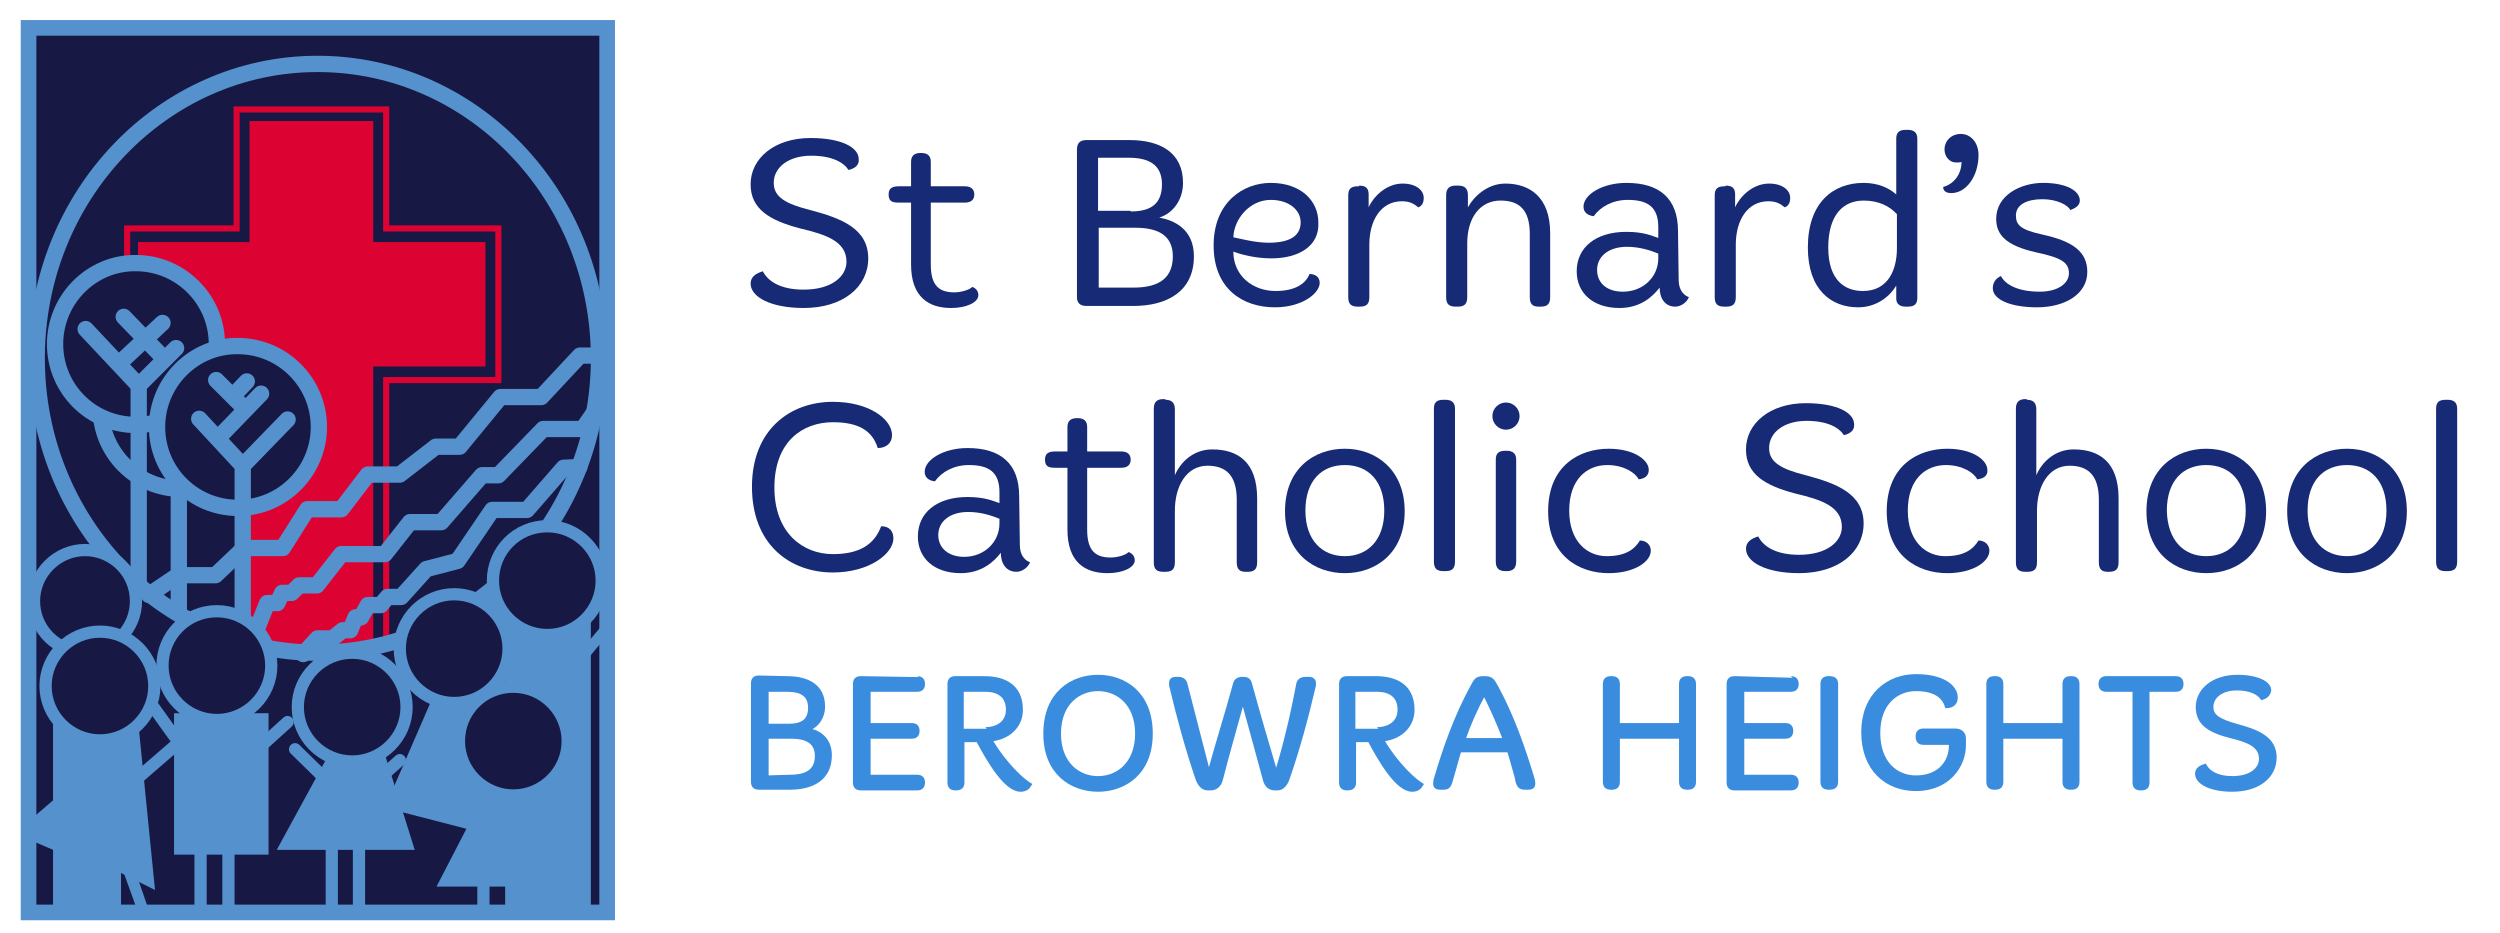<?xml version="1.0" encoding="utf-8"?>
<!-- Generator: Adobe Illustrator 22.1.0, SVG Export Plug-In . SVG Version: 6.00 Build 0)  -->
<svg version="1.1" id="Layer_1" xmlns="http://www.w3.org/2000/svg" xmlns:xlink="http://www.w3.org/1999/xlink" x="0px" y="0px"
	 viewBox="0 0 367.7 137.2" style="enable-background:new 0 0 367.7 137.2;" xml:space="preserve">
<style type="text/css">
	.st0{enable-background:new    ;}
	.st1{fill:#172a76;}
	.st2{fill:#3A8DDE;}
	.st3{fill:none;stroke:#3A8DDE;stroke-width:0.5;}
	.st4{fill:#171844;}
	.st5{clip-path:url(#SVGID_2_);fill:none;stroke:#5591CD;stroke-width:2.397;}
	.st6{fill:#DC0332;}
	.st7{fill:none;stroke:#DC0332;stroke-width:0.899;}
	.st8{fill:#5591CD;}
	.st9{fill:none;stroke:#5591CD;stroke-width:2.397;}
	.st10{clip-path:url(#SVGID_4_);fill:none;stroke:#5591CD;stroke-width:2.397;stroke-linecap:round;stroke-linejoin:round;}
	.st11{clip-path:url(#SVGID_6_);fill:#171844;}
	.st12{clip-path:url(#SVGID_8_);fill:none;stroke:#5591CD;stroke-width:2.397;}
	.st13{fill:none;stroke:#5591CD;stroke-width:2.397;stroke-linecap:round;stroke-linejoin:round;}
	.st14{clip-path:url(#SVGID_10_);fill:#171844;}
	.st15{clip-path:url(#SVGID_12_);fill:none;stroke:#5591CD;stroke-width:2.397;stroke-linecap:round;stroke-linejoin:round;}
	.st16{clip-path:url(#SVGID_14_);fill:none;stroke:#5591CD;stroke-width:2.397;}
	.st17{clip-path:url(#SVGID_16_);fill:#171844;}
	.st18{clip-path:url(#SVGID_18_);fill:none;stroke:#5591CD;stroke-width:1.799;}
	.st19{clip-path:url(#SVGID_20_);fill:#171844;}
	.st20{clip-path:url(#SVGID_22_);fill:none;stroke:#5591CD;stroke-width:1.799;}
	.st21{clip-path:url(#SVGID_24_);fill:#171844;}
	.st22{clip-path:url(#SVGID_26_);fill:none;stroke:#5591CD;stroke-width:1.799;}
	.st23{clip-path:url(#SVGID_28_);fill:#171844;}
	.st24{clip-path:url(#SVGID_30_);fill:none;stroke:#5591CD;stroke-width:1.799;}
	.st25{clip-path:url(#SVGID_32_);fill:#171844;}
	.st26{clip-path:url(#SVGID_34_);fill:none;stroke:#5591CD;stroke-width:1.799;}
	.st27{clip-path:url(#SVGID_36_);fill:#171844;}
	.st28{clip-path:url(#SVGID_38_);fill:none;stroke:#5591CD;stroke-width:1.799;}
	.st29{fill:none;stroke:#5591CD;stroke-width:1.799;}
	.st30{fill:none;stroke:#5591CD;stroke-width:1.799;stroke-linecap:round;stroke-linejoin:round;}
	.st31{clip-path:url(#SVGID_40_);fill:none;stroke:#5591CD;stroke-width:1.799;}
	.st32{clip-path:url(#SVGID_42_);fill:none;stroke:#5591CD;stroke-width:1.799;}
	.st33{clip-path:url(#SVGID_44_);fill:#171844;}
	.st34{clip-path:url(#SVGID_46_);fill:none;stroke:#5591CD;stroke-width:1.799;}
	.st35{fill:none;stroke:#5591CD;stroke-width:2.3;stroke-miterlimit:10;}
</style>
<g class="st0">
	<path class="st1" d="M124.8,25c-0.7-1.1-2.4-2.1-5.5-2.1c-3.3,0-5.5,1.7-5.5,4c0,2.1,1.8,3.1,5.4,4c4.5,1.2,8.5,2.7,8.5,7.1
		c0,4.2-3.7,7.3-9.5,7.3c-4.8,0-7.8-1.6-7.8-3.6c0-1,0.8-1.5,1.8-1.8c0.7,1.4,2.5,2.7,6,2.7c4.2,0,6.3-2,6.3-4.1c0-3-3-4-6.8-4.9
		c-4.6-1.2-7.3-2.9-7.3-6.5c0-3.8,3.5-6.8,8.8-6.8c4.6,0,7.1,1.4,7.1,3.1C126.4,24.3,125.7,24.8,124.8,25z"/>
	<path class="st1" d="M135.5,22.5c0.9,0,1.4,0.4,1.4,1.3v3.6h5c1,0,1.4,0.5,1.4,1.2c0,0.8-0.5,1.2-1.4,1.2h-5v9.1
		c0,3.2,1.3,4.1,3.5,4.1c0.8,0,2.1-0.3,2.6-0.8c0.6,0.2,0.9,0.7,0.9,1.2c0,1.1-1.8,1.9-4,1.9c-3.3,0-5.9-1.6-5.9-6.4v-9.1h-1.8
		c-1,0-1.5-0.2-1.5-1.2c0-0.9,0.5-1.2,1.5-1.2h1.8v-3.6c0-0.9,0.5-1.3,1.4-1.3H135.5z"/>
	<path class="st1" d="M166.1,20.6c4.5,0,7.9,1.8,7.9,6.3c0,2.5-1.5,4.5-3.5,5.1c2.2,0.4,5.1,1.7,5.1,5.7c0,5.2-4,7.3-8.9,7.3h-6.9
		c-0.9,0-1.4-0.4-1.4-1.3V22c0-0.9,0.4-1.4,1.4-1.4H166.1z M166.3,31.1c3.2,0,4.6-1.3,4.6-4c0-3-2.1-3.9-4.9-3.9h-4.5V31h4.8V31.1z
		 M166.7,42.3c2.9,0,5.8-0.8,5.8-4.6c0-3.3-2.5-4.2-5.5-4.2h-5.4v8.8H166.7z"/>
	<path class="st1" d="M187,38c-2.4,0-4.6-0.6-5.6-1c0,3.6,2.9,5.8,6.2,5.8c3.1,0,4.5-1.2,5-2.5c0.8,0,1.5,0.4,1.5,1.3
		c0,1.5-2.5,3.6-6.6,3.6c-4.7,0-9-2.7-9-9.1s4.4-9.2,8.4-9.2c4.4,0,7,2.6,7,5.8C194.1,36.2,191,38,187,38z M186.6,35.7
		c3.1,0,4.7-1,4.7-3c0-1.8-1.7-3.3-4.4-3.3c-3.1,0-5.4,2.8-5.5,5.5C182.4,35.1,184.6,35.7,186.6,35.7z"/>
	<path class="st1" d="M199.9,27.3c1,0,1.4,0.4,1.4,1.3v1.9c0.7-1.6,2.6-3.5,5-3.5c2,0,3.1,1,3.1,2.1c0,0.8-0.3,1.2-0.8,1.4
		c-0.5-0.4-1.1-0.9-2.4-0.9c-3.1,0-4.8,2.8-4.8,6.4v7.7c0,1-0.4,1.4-1.4,1.4h-0.3c-1,0-1.4-0.4-1.4-1.4v-15c0-0.9,0.4-1.3,1.4-1.3
		h0.2V27.3z"/>
	<path class="st1" d="M214.5,27.3c0.9,0,1.4,0.4,1.4,1.4v1.8c0.8-1.5,2.8-3.5,5.5-3.5c3.5,0,6.6,1.9,6.6,7.3v9.4
		c0,1-0.4,1.4-1.4,1.4h-0.3c-0.9,0-1.3-0.4-1.3-1.4v-9.3c0-3.7-1.7-4.9-4.3-4.9c-3,0-4.9,2.5-4.9,6.3v7.9c0,1-0.4,1.4-1.4,1.4h-0.3
		c-1,0-1.4-0.4-1.4-1.4v-15c0-1,0.5-1.4,1.4-1.4C214.1,27.3,214.5,27.3,214.5,27.3z"/>
	<path class="st1" d="M246.9,41.2c0,1.6,0.9,2.3,1.5,2.5c-0.3,0.8-1.2,1.4-2,1.4c-1.5,0-2.3-1.2-2.3-2.8c-1,1.3-2.8,3-5.9,3
		c-3.9,0-6.3-2.2-6.3-5.4c0-3.5,2.8-5.8,7.3-5.8c2.6,0,3.8,0.6,4.7,0.9v-1.6c0-3-1.6-4-4.5-4c-2.2,0-4,1-5,2.4
		c-0.8-0.1-1.5-0.5-1.5-1.4c0-1.8,2.8-3.5,6.3-3.5c4.9,0,7.6,2.3,7.6,7.1L246.9,41.2L246.9,41.2z M238.7,42.9c3,0,5.2-2.2,5.2-4.9
		v-0.7c-1.2-0.5-2.8-1-4.6-1c-2.7,0-4.4,1.4-4.4,3.4C234.9,41.6,236.3,42.9,238.7,42.9z"/>
	<path class="st1" d="M253.8,27.3c1,0,1.4,0.4,1.4,1.3v1.9c0.7-1.6,2.6-3.5,5-3.5c2,0,3.1,1,3.1,2.1c0,0.8-0.3,1.2-0.8,1.4
		c-0.5-0.4-1.1-0.9-2.4-0.9c-3.1,0-4.8,2.8-4.8,6.4v7.7c0,1-0.4,1.4-1.4,1.4h-0.3c-1,0-1.4-0.4-1.4-1.4v-15c0-0.9,0.4-1.3,1.4-1.3
		h0.2V27.3z"/>
	<path class="st1" d="M280.6,19.1c0.9,0,1.4,0.4,1.4,1.3v23.4c0,0.9-0.4,1.3-1.4,1.3h-0.3c-0.9,0-1.4-0.4-1.4-1.2V42
		c-1,1.7-3,3.2-5.6,3.2c-4,0-7.4-2.6-7.4-8.8c0-6.6,3.7-9.5,8.2-9.5c2.2,0,3.8,0.8,4.8,1.7v-8.2c0-0.9,0.4-1.3,1.4-1.3
		C280.3,19.1,280.6,19.1,280.6,19.1z M274,42.8c3.7,0,5-3.1,5-6.3v-5c-1.1-1.2-2.7-2-4.9-2c-3,0-5.2,2.1-5.2,6.9
		C268.9,41.3,271.4,42.8,274,42.8z"/>
	<path class="st1" d="M291,22.8c0,3.1-1.8,5.6-4,5.6c-0.6,0-1.2-0.2-1.2-0.9c1.5-0.4,2.7-1.8,2.7-3.7c-0.1,0.1-0.5,0.1-0.8,0.1
		c-1,0-1.7-0.9-1.7-1.9c0-1.3,1-2.3,2.4-2.3S291,20.9,291,22.8z"/>
	<path class="st1" d="M304.5,30.9c-0.3-0.7-1.9-1.6-4.1-1.6c-2.3,0-3.9,0.8-3.9,2.4c0,1.4,0.7,2.1,3.9,2.8c4.6,1,6.6,2.6,6.6,5.5
		c0,3.2-3.2,5.2-7.4,5.2c-3.8,0-6.5-1.1-6.5-2.8c0-0.9,0.5-1.5,1.2-1.8c0.6,1.2,2.4,2.3,5.7,2.3c2.8,0,4.3-1.3,4.3-2.7
		c0-1.6-1.1-2.3-4.9-3.1c-4.4-1-5.8-2.6-5.8-4.9c0-3.5,3.6-5.3,6.9-5.3c3.5,0,5.4,1.2,5.4,2.6C305.9,30.2,305.3,30.6,304.5,30.9z"/>
</g>
<g class="st0">
	<path class="st1" d="M129.1,65.9c-0.8-2.6-2.9-3.8-6.6-3.8c-4.4,0-8.6,2.8-8.6,9.6c0,6.7,4.2,9.8,8.6,9.8c3.9,0,6.1-1.4,7.1-4.1
		c1.2,0,1.8,0.7,1.8,1.8c0,2.2-3.5,5-8.9,5c-6.3,0-11.9-4.1-11.9-12.6c0-8.4,5.6-12.5,11.9-12.5c5.4,0,8.7,2.6,8.7,4.9
		C131.2,65.2,130.3,65.9,129.1,65.9z"/>
	<path class="st1" d="M150,80.2c0,1.6,0.9,2.3,1.5,2.5c-0.3,0.8-1.2,1.4-2,1.4c-1.5,0-2.3-1.2-2.3-2.8c-1,1.3-2.8,3-5.9,3
		c-3.9,0-6.3-2.2-6.3-5.4c0-3.5,2.8-5.8,7.3-5.8c2.6,0,3.8,0.6,4.7,0.9v-1.6c0-3-1.6-4-4.5-4c-2.2,0-4,1-5,2.4
		c-0.8-0.1-1.5-0.5-1.5-1.4c0-1.8,2.8-3.5,6.3-3.5c4.9,0,7.6,2.3,7.6,7.1L150,80.2L150,80.2z M141.8,81.9c3,0,5.2-2.2,5.2-4.9v-0.7
		c-1.2-0.5-2.8-1-4.6-1c-2.7,0-4.4,1.4-4.4,3.4C138,80.6,139.5,81.9,141.8,81.9z"/>
	<path class="st1" d="M158.5,61.5c0.9,0,1.4,0.4,1.4,1.3v3.6h5c1,0,1.4,0.5,1.4,1.2c0,0.8-0.5,1.2-1.4,1.2h-5v9.1
		c0,3.2,1.3,4.1,3.5,4.1c0.8,0,2.1-0.3,2.6-0.8c0.6,0.2,0.9,0.7,0.9,1.2c0,1.1-1.8,1.9-4,1.9c-3.3,0-5.9-1.6-5.9-6.4v-9.1h-1.8
		c-1,0-1.5-0.2-1.5-1.2c0-0.9,0.5-1.2,1.5-1.2h1.8v-3.6c0-0.9,0.5-1.3,1.4-1.3C158.4,61.5,158.5,61.5,158.5,61.5z"/>
	<path class="st1" d="M171.4,58.8c0.9,0,1.4,0.4,1.4,1.4v9.7c0.8-1.9,2.7-3.8,5.5-3.8c3.7,0,6.6,1.8,6.6,7.2v9.4
		c0,1-0.4,1.4-1.4,1.4h-0.3c-0.9,0-1.3-0.4-1.3-1.4v-9.2c0-3.7-1.7-5-4.3-5c-3.1,0-4.8,3-4.8,6.6v7.6c0,1-0.4,1.4-1.4,1.4h-0.3
		c-1,0-1.4-0.4-1.4-1.4V60.1c0-1,0.5-1.4,1.4-1.4h0.3V58.8z"/>
	<path class="st1" d="M197.8,84.3c-4.6,0-8.8-3-8.8-9.1c0-6.2,4.2-9.2,8.8-9.2s8.8,3.1,8.8,9.2S202.4,84.3,197.8,84.3z M197.8,81.8
		c3.3,0,5.8-2.3,5.8-6.7c0-4.4-2.4-6.7-5.8-6.7s-5.8,2.3-5.8,6.7S194.5,81.8,197.8,81.8z"/>
	<path class="st1" d="M212.6,58.8c0.9,0,1.4,0.4,1.4,1.3v22.5c0,1-0.4,1.4-1.4,1.4h-0.3c-1,0-1.4-0.4-1.4-1.4V60.1
		c0-0.9,0.4-1.3,1.4-1.3H212.6z"/>
	<path class="st1" d="M221.5,63.2c-1.1,0-2-0.9-2-2s0.9-2,2-2s2,0.9,2,2S222.6,63.2,221.5,63.2z M221.6,66.3c0.9,0,1.4,0.4,1.4,1.3
		v15c0,0.9-0.4,1.4-1.4,1.4h-0.2c-0.9,0-1.4-0.4-1.4-1.4v-15c0-0.9,0.4-1.3,1.4-1.3H221.6z"/>
	<path class="st1" d="M241,70.5c-0.4-0.9-2.1-2.1-4.6-2.1c-3,0-5.6,2.1-5.6,6.7s2.7,6.7,5.5,6.7s4.1-1,4.9-2.3
		c0.9,0,1.6,0.6,1.6,1.5c0,1.6-2.4,3.3-6.2,3.3c-4.4,0-8.9-2.6-8.9-9.1c0-6.8,4.7-9.2,8.9-9.2c3.8,0,5.9,1.7,5.9,3.1
		C242.5,70,241.9,70.4,241,70.5z"/>
	<path class="st1" d="M271.2,64c-0.7-1.1-2.4-2.1-5.5-2.1c-3.3,0-5.5,1.7-5.5,4c0,2.1,1.8,3.1,5.4,4c4.5,1.2,8.5,2.7,8.5,7.1
		c0,4.2-3.7,7.3-9.5,7.3c-4.8,0-7.8-1.6-7.8-3.6c0-1,0.8-1.5,1.8-1.8c0.7,1.4,2.5,2.7,6,2.7c4.2,0,6.3-2,6.3-4.1c0-3-3-4-6.8-4.9
		c-4.6-1.2-7.3-2.9-7.3-6.5c0-3.8,3.5-6.8,8.8-6.8c4.6,0,7.1,1.4,7.1,3.1C272.8,63.3,272.1,63.8,271.2,64z"/>
	<path class="st1" d="M290.8,70.5c-0.4-0.9-2.1-2.1-4.6-2.1c-3,0-5.6,2.1-5.6,6.7s2.7,6.7,5.5,6.7s4.1-1,4.9-2.3
		c0.9,0,1.6,0.6,1.6,1.5c0,1.6-2.4,3.3-6.2,3.3c-4.4,0-8.9-2.6-8.9-9.1c0-6.8,4.7-9.2,8.9-9.2c3.8,0,5.9,1.7,5.9,3.1
		C292.4,70,291.7,70.4,290.8,70.5z"/>
	<path class="st1" d="M298.1,58.8c0.9,0,1.4,0.4,1.4,1.4v9.7c0.8-1.9,2.7-3.8,5.5-3.8c3.7,0,6.6,1.8,6.6,7.2v9.4
		c0,1-0.4,1.4-1.4,1.4H310c-0.9,0-1.3-0.4-1.3-1.4v-9.2c0-3.7-1.7-5-4.3-5c-3.1,0-4.8,3-4.8,6.6v7.6c0,1-0.4,1.4-1.4,1.4h-0.3
		c-1,0-1.4-0.4-1.4-1.4V60.1c0-1,0.5-1.4,1.4-1.4h0.2V58.8z"/>
	<path class="st1" d="M324.5,84.3c-4.6,0-8.8-3-8.8-9.1c0-6.2,4.2-9.2,8.8-9.2s8.8,3.1,8.8,9.2S329.1,84.3,324.5,84.3z M324.5,81.8
		c3.3,0,5.8-2.3,5.8-6.7c0-4.4-2.4-6.7-5.8-6.7s-5.8,2.3-5.8,6.7C318.8,79.5,321.2,81.8,324.5,81.8z"/>
	<path class="st1" d="M345.2,84.3c-4.6,0-8.8-3-8.8-9.1c0-6.2,4.2-9.2,8.8-9.2s8.8,3.1,8.8,9.2S349.8,84.3,345.2,84.3z M345.2,81.8
		c3.3,0,5.8-2.3,5.8-6.7c0-4.4-2.4-6.7-5.8-6.7s-5.8,2.3-5.8,6.7C339.4,79.5,341.9,81.8,345.2,81.8z"/>
	<path class="st1" d="M360,58.8c0.9,0,1.4,0.4,1.4,1.3v22.5c0,1-0.4,1.4-1.4,1.4h-0.3c-1,0-1.4-0.4-1.4-1.4V60.1
		c0-0.9,0.4-1.3,1.4-1.3H360z"/>
</g>
<g class="st0">
	<path class="st2" d="M115.8,99.7c3,0,5.3,1.2,5.3,4.2c0,1.7-1,3-2.4,3.4c1.4,0.2,3.4,1.1,3.4,3.8c0,3.5-2.7,4.8-5.9,4.8h-4.6
		c-0.6,0-0.9-0.3-0.9-0.9v-14.5c0-0.6,0.3-0.9,0.9-0.9L115.8,99.7L115.8,99.7z M116,106.7c2.1,0,3.1-0.8,3.1-2.6
		c0-2-1.4-2.6-3.3-2.6h-3v5.2H116z M116.2,114.2c1.9,0,3.9-0.5,3.9-3c0-2.2-1.7-2.8-3.7-2.8h-3.6v5.9L116.2,114.2L116.2,114.2z"/>
	<path class="st2" d="M134.9,99.7c0.6,0,0.9,0.3,0.9,0.9s-0.3,0.9-0.9,0.9h-7.1v5.1h6.3c0.6,0,0.9,0.3,0.9,0.9s-0.3,0.9-0.9,0.9
		h-6.3v5.8h7.1c0.6,0,0.9,0.3,0.9,0.9s-0.3,0.9-0.9,0.9h-8.3c-0.6,0-0.9-0.3-0.9-0.9v-14.5c0-0.6,0.3-0.9,0.9-0.9
		C126.6,99.7,134.9,99.7,134.9,99.7z"/>
	<path class="st2" d="M144.8,99.7c2.8,0,5.4,1.1,5.4,4.7c0,2.6-2.1,4.2-4.5,4.4c1.1,2,3.6,5.2,5.8,6.6c-0.3,0.5-0.7,0.8-1.4,0.8
		c-2.2,0-4.7-4.3-6.3-7.3h-2.2v6.2c0,0.6-0.3,0.9-1,0.9h-0.1c-0.6,0-0.9-0.3-0.9-0.9v-14.5c0-0.6,0.3-0.9,0.9-0.9L144.8,99.7z
		 M144.9,107.2c1.9,0,3.3-1,3.3-2.8c0-2-1.3-2.9-3.3-2.9h-3.4v5.7C141.5,107.2,144.9,107.2,144.9,107.2z"/>
	<path class="st2" d="M161.5,116.2c-3.8,0-7.8-2.4-7.8-8.3c0-6,4-8.4,7.8-8.4s7.8,2.4,7.8,8.4C169.3,113.8,165.3,116.2,161.5,116.2z
		 M161.5,114.4c2.9,0,5.7-2.1,5.7-6.5c0-4.5-2.9-6.5-5.7-6.5s-5.7,2-5.7,6.5C155.8,112.3,158.6,114.4,161.5,114.4z"/>
	<path class="st2" d="M173.3,99.8c0.6,0,1,0.3,1.1,0.8l3.4,13.2c1.2-4.4,2.6-8.8,3.8-13.2c0.1-0.5,0.5-0.8,1.1-0.8h0.2
		c0.6,0,0.9,0.3,1,0.8c1.2,4.4,2.5,8.8,3.8,13.2c1.3-4.3,2.3-8.4,3.2-13.2c0.1-0.5,0.5-0.8,1.1-0.8h0.6c0.4,0,0.7,0.3,0.7,0.6
		c0,0.1,0,0.3,0,0.4c-1.1,4.7-2.3,9.2-3.9,13.8c-0.3,0.8-0.8,1.4-1.5,1.4h-0.4c-0.8,0-1.3-0.5-1.5-1.3c-1.1-4-2.1-7.8-3.2-11.7
		c-1.1,4-2.2,7.8-3.2,11.7c-0.2,0.8-0.8,1.3-1.5,1.3h-0.5c-0.7,0-1.2-0.6-1.5-1.4c-1.6-4.7-2.8-9.2-3.9-13.8c0-0.1,0-0.3,0-0.4
		c0-0.4,0.3-0.6,0.7-0.6H173.3z"/>
	<path class="st2" d="M202.4,99.7c2.8,0,5.4,1.1,5.4,4.7c0,2.6-2.1,4.2-4.5,4.4c1.1,2,3.6,5.2,5.8,6.6c-0.3,0.5-0.7,0.8-1.4,0.8
		c-2.2,0-4.7-4.3-6.3-7.3h-2.2v6.2c0,0.6-0.3,0.9-1,0.9h-0.1c-0.6,0-0.9-0.3-0.9-0.9v-14.5c0-0.6,0.3-0.9,0.9-0.9L202.4,99.7z
		 M202.5,107.2c1.9,0,3.3-1,3.3-2.8c0-2-1.3-2.9-3.3-2.9h-3.4v5.7C199.1,107.2,202.5,107.2,202.5,107.2z"/>
	<path class="st2" d="M218.4,99.7c1,0,1.2,0.4,1.7,1.3c2.3,4.2,4,9,5.4,13.7c0.1,0.6,0.2,1.2-0.7,1.2h-0.6c-0.9,0-1-0.7-1.2-1.7
		c-0.4-1.3-0.7-2.6-1.1-3.8h-7.2c-0.4,1.2-0.7,2.5-1.1,3.8c-0.3,0.9-0.3,1.7-1.2,1.7h-0.6c-0.9,0-0.8-0.6-0.7-1.2
		c1.4-4.8,3.1-9.5,5.4-13.7c0.5-0.9,0.6-1.3,1.7-1.3H218.4z M221.3,108.8c-0.9-2.4-1.9-4.6-3-6.8c-1.2,2.2-2.2,4.4-3,6.8H221.3z"/>
	<path class="st2" d="M237.1,99.7c0.6,0,0.9,0.3,0.9,0.9v6h9.2v-6c0-0.6,0.3-0.9,0.9-0.9h0.2c0.6,0,0.9,0.3,0.9,0.9V115
		c0,0.6-0.3,0.9-0.9,0.9h-0.2c-0.6,0-0.9-0.3-0.9-0.9v-6.6H238v6.6c0,0.6-0.3,0.9-0.9,0.9h-0.2c-0.6,0-0.9-0.3-0.9-0.9v-14.4
		c0-0.6,0.3-0.9,0.9-0.9H237.1z"/>
	<path class="st2" d="M263.4,99.7c0.6,0,0.9,0.3,0.9,0.9s-0.3,0.9-0.9,0.9h-7.1v5.1h6.3c0.6,0,0.9,0.3,0.9,0.9s-0.3,0.9-0.9,0.9
		h-6.3v5.8h7.1c0.6,0,0.9,0.3,0.9,0.9s-0.3,0.9-0.9,0.9h-8.3c-0.6,0-0.9-0.3-0.9-0.9v-14.5c0-0.6,0.3-0.9,0.9-0.9
		C255.1,99.7,263.4,99.7,263.4,99.7z"/>
	<path class="st2" d="M269.1,99.7c0.7,0,1,0.3,1,0.9V115c0,0.6-0.3,0.9-1,0.9h-0.2c-0.6,0-0.9-0.3-0.9-0.9v-14.4
		c0-0.6,0.3-0.9,0.9-0.9H269.1z"/>
	<path class="st2" d="M286.3,103.9c-0.4-1.4-1.7-2.5-4.5-2.5s-5.5,2-5.5,6.4c0,4.3,2.5,6.5,5.5,6.5c3.3,0,5.1-2.1,5.1-4.7
		c0-0.2-0.1-0.3-0.3-0.3h-3.7c-0.7,0-0.9-0.4-0.9-1s0.3-0.9,0.9-0.9h4.7c0.8,0,1.3,0.5,1.3,1.2v1c0,3.1-2.4,6.5-7.1,6.5
		c-4.3,0-7.8-2.9-7.8-8.4s3.7-8.3,7.8-8.3c4,0,5.9,1.6,5.9,3.2C287.7,103.4,287.2,103.9,286.3,103.9z"/>
	<path class="st2" d="M293.5,99.7c0.6,0,0.9,0.3,0.9,0.9v6h9.2v-6c0-0.6,0.3-0.9,0.9-0.9h0.2c0.6,0,0.9,0.3,0.9,0.9V115
		c0,0.6-0.3,0.9-0.9,0.9h-0.2c-0.6,0-0.9-0.3-0.9-0.9v-6.6h-9.2v6.6c0,0.6-0.3,0.9-0.9,0.9h-0.2c-0.6,0-0.9-0.3-0.9-0.9v-14.4
		c0-0.6,0.3-0.9,0.9-0.9H293.5z"/>
	<path class="st2" d="M320,99.7c0.6,0,0.9,0.3,0.9,0.9s-0.3,0.9-0.9,0.9h-4.1v13.6c0,0.6-0.3,0.9-0.9,0.9h-0.2
		c-0.6,0-0.9-0.3-0.9-0.9v-13.6h-4.1c-0.6,0-0.9-0.3-0.9-0.9s0.3-0.9,0.9-0.9H320z"/>
	<path class="st2" d="M332.7,102.7c-0.5-0.7-1.6-1.4-3.7-1.4c-2.2,0-3.7,1.1-3.7,2.7c0,1.4,1.2,2,3.6,2.7c3,0.8,5.7,1.8,5.7,4.7
		c0,2.8-2.4,4.8-6.3,4.8c-3.2,0-5.2-1.1-5.2-2.4c0-0.7,0.6-1,1.2-1.2c0.5,0.9,1.7,1.8,4,1.8c2.8,0,4.2-1.3,4.2-2.8
		c0-2-2-2.7-4.5-3.3c-3.1-0.8-4.8-1.9-4.8-4.3c0-2.5,2.3-4.5,5.9-4.5c3,0,4.7,1,4.7,2C333.7,102.2,333.3,102.5,332.7,102.7z"/>
</g>
<g class="st0">
	<path class="st3" d="M115.8,99.7c3,0,5.3,1.2,5.3,4.2c0,1.7-1,3-2.4,3.4c1.4,0.2,3.4,1.1,3.4,3.8c0,3.5-2.7,4.8-5.9,4.8h-4.6
		c-0.6,0-0.9-0.3-0.9-0.9v-14.5c0-0.6,0.3-0.9,0.9-0.9L115.8,99.7L115.8,99.7z M116,106.7c2.1,0,3.1-0.8,3.1-2.6
		c0-2-1.4-2.6-3.3-2.6h-3v5.2H116z M116.2,114.2c1.9,0,3.9-0.5,3.9-3c0-2.2-1.7-2.8-3.7-2.8h-3.6v5.9L116.2,114.2L116.2,114.2z"/>
	<path class="st3" d="M134.9,99.7c0.6,0,0.9,0.3,0.9,0.9s-0.3,0.9-0.9,0.9h-7.1v5.1h6.3c0.6,0,0.9,0.3,0.9,0.9s-0.3,0.9-0.9,0.9
		h-6.3v5.8h7.1c0.6,0,0.9,0.3,0.9,0.9s-0.3,0.9-0.9,0.9h-8.3c-0.6,0-0.9-0.3-0.9-0.9v-14.5c0-0.6,0.3-0.9,0.9-0.9
		C126.6,99.7,134.9,99.7,134.9,99.7z"/>
	<path class="st3" d="M144.8,99.7c2.8,0,5.4,1.1,5.4,4.7c0,2.6-2.1,4.2-4.5,4.4c1.1,2,3.6,5.2,5.8,6.6c-0.3,0.5-0.7,0.8-1.4,0.8
		c-2.2,0-4.7-4.3-6.3-7.3h-2.2v6.2c0,0.6-0.3,0.9-1,0.9h-0.1c-0.6,0-0.9-0.3-0.9-0.9v-14.5c0-0.6,0.3-0.9,0.9-0.9L144.8,99.7z
		 M144.9,107.2c1.9,0,3.3-1,3.3-2.8c0-2-1.3-2.9-3.3-2.9h-3.4v5.7C141.5,107.2,144.9,107.2,144.9,107.2z"/>
	<path class="st3" d="M161.5,116.2c-3.8,0-7.8-2.4-7.8-8.3c0-6,4-8.4,7.8-8.4s7.8,2.4,7.8,8.4C169.3,113.8,165.3,116.2,161.5,116.2z
		 M161.5,114.4c2.9,0,5.7-2.1,5.7-6.5c0-4.5-2.9-6.5-5.7-6.5s-5.7,2-5.7,6.5C155.8,112.3,158.6,114.4,161.5,114.4z"/>
	<path class="st3" d="M173.3,99.8c0.6,0,1,0.3,1.1,0.8l3.4,13.2c1.2-4.4,2.6-8.8,3.8-13.2c0.1-0.5,0.5-0.8,1.1-0.8h0.2
		c0.6,0,0.9,0.3,1,0.8c1.2,4.4,2.5,8.8,3.8,13.2c1.3-4.3,2.3-8.4,3.2-13.2c0.1-0.5,0.5-0.8,1.1-0.8h0.6c0.4,0,0.7,0.3,0.7,0.6
		c0,0.1,0,0.3,0,0.4c-1.1,4.7-2.3,9.2-3.9,13.8c-0.3,0.8-0.8,1.4-1.5,1.4h-0.4c-0.8,0-1.3-0.5-1.5-1.3c-1.1-4-2.1-7.8-3.2-11.7
		c-1.1,4-2.2,7.8-3.2,11.7c-0.2,0.8-0.8,1.3-1.5,1.3h-0.5c-0.7,0-1.2-0.6-1.5-1.4c-1.6-4.7-2.8-9.2-3.9-13.8c0-0.1,0-0.3,0-0.4
		c0-0.4,0.3-0.6,0.7-0.6H173.3z"/>
	<path class="st3" d="M202.4,99.7c2.8,0,5.4,1.1,5.4,4.7c0,2.6-2.1,4.2-4.5,4.4c1.1,2,3.6,5.2,5.8,6.6c-0.3,0.5-0.7,0.8-1.4,0.8
		c-2.2,0-4.7-4.3-6.3-7.3h-2.2v6.2c0,0.6-0.3,0.9-1,0.9h-0.1c-0.6,0-0.9-0.3-0.9-0.9v-14.5c0-0.6,0.3-0.9,0.9-0.9L202.4,99.7z
		 M202.5,107.2c1.9,0,3.3-1,3.3-2.8c0-2-1.3-2.9-3.3-2.9h-3.4v5.7C199.1,107.2,202.5,107.2,202.5,107.2z"/>
	<path class="st3" d="M218.4,99.7c1,0,1.2,0.4,1.7,1.3c2.3,4.2,4,9,5.4,13.7c0.1,0.6,0.2,1.2-0.7,1.2h-0.6c-0.9,0-1-0.7-1.2-1.7
		c-0.4-1.3-0.7-2.6-1.1-3.8h-7.2c-0.4,1.2-0.7,2.5-1.1,3.8c-0.3,0.9-0.3,1.7-1.2,1.7h-0.6c-0.9,0-0.8-0.6-0.7-1.2
		c1.4-4.8,3.1-9.5,5.4-13.7c0.5-0.9,0.6-1.3,1.7-1.3H218.4z M221.3,108.8c-0.9-2.4-1.9-4.6-3-6.8c-1.2,2.2-2.2,4.4-3,6.8H221.3z"/>
	<path class="st3" d="M237.1,99.7c0.6,0,0.9,0.3,0.9,0.9v6h9.2v-6c0-0.6,0.3-0.9,0.9-0.9h0.2c0.6,0,0.9,0.3,0.9,0.9V115
		c0,0.6-0.3,0.9-0.9,0.9h-0.2c-0.6,0-0.9-0.3-0.9-0.9v-6.6H238v6.6c0,0.6-0.3,0.9-0.9,0.9h-0.2c-0.6,0-0.9-0.3-0.9-0.9v-14.4
		c0-0.6,0.3-0.9,0.9-0.9H237.1z"/>
	<path class="st3" d="M263.4,99.7c0.6,0,0.9,0.3,0.9,0.9s-0.3,0.9-0.9,0.9h-7.1v5.1h6.3c0.6,0,0.9,0.3,0.9,0.9s-0.3,0.9-0.9,0.9
		h-6.3v5.8h7.1c0.6,0,0.9,0.3,0.9,0.9s-0.3,0.9-0.9,0.9h-8.3c-0.6,0-0.9-0.3-0.9-0.9v-14.5c0-0.6,0.3-0.9,0.9-0.9
		C255.1,99.7,263.4,99.7,263.4,99.7z"/>
	<path class="st3" d="M269.1,99.7c0.7,0,1,0.3,1,0.9V115c0,0.6-0.3,0.9-1,0.9h-0.2c-0.6,0-0.9-0.3-0.9-0.9v-14.4
		c0-0.6,0.3-0.9,0.9-0.9H269.1z"/>
	<path class="st3" d="M286.3,103.9c-0.4-1.4-1.7-2.5-4.5-2.5s-5.5,2-5.5,6.4c0,4.3,2.5,6.5,5.5,6.5c3.3,0,5.1-2.1,5.1-4.7
		c0-0.2-0.1-0.3-0.3-0.3h-3.7c-0.7,0-0.9-0.4-0.9-1s0.3-0.9,0.9-0.9h4.7c0.8,0,1.3,0.5,1.3,1.2v1c0,3.1-2.4,6.5-7.1,6.5
		c-4.3,0-7.8-2.9-7.8-8.4s3.7-8.3,7.8-8.3c4,0,5.9,1.6,5.9,3.2C287.7,103.4,287.2,103.9,286.3,103.9z"/>
	<path class="st3" d="M293.5,99.7c0.6,0,0.9,0.3,0.9,0.9v6h9.2v-6c0-0.6,0.3-0.9,0.9-0.9h0.2c0.6,0,0.9,0.3,0.9,0.9V115
		c0,0.6-0.3,0.9-0.9,0.9h-0.2c-0.6,0-0.9-0.3-0.9-0.9v-6.6h-9.2v6.6c0,0.6-0.3,0.9-0.9,0.9h-0.2c-0.6,0-0.9-0.3-0.9-0.9v-14.4
		c0-0.6,0.3-0.9,0.9-0.9H293.5z"/>
	<path class="st3" d="M320,99.7c0.6,0,0.9,0.3,0.9,0.9s-0.3,0.9-0.9,0.9h-4.1v13.6c0,0.6-0.3,0.9-0.9,0.9h-0.2
		c-0.6,0-0.9-0.3-0.9-0.9v-13.6h-4.1c-0.6,0-0.9-0.3-0.9-0.9s0.3-0.9,0.9-0.9H320z"/>
	<path class="st3" d="M332.7,102.7c-0.5-0.7-1.6-1.4-3.7-1.4c-2.2,0-3.7,1.1-3.7,2.7c0,1.4,1.2,2,3.6,2.7c3,0.8,5.7,1.8,5.7,4.7
		c0,2.8-2.4,4.8-6.3,4.8c-3.2,0-5.2-1.1-5.2-2.4c0-0.7,0.6-1,1.2-1.2c0.5,0.9,1.7,1.8,4,1.8c2.8,0,4.2-1.3,4.2-2.8
		c0-2-2-2.7-4.5-3.3c-3.1-0.8-4.8-1.9-4.8-4.3c0-2.5,2.3-4.5,5.9-4.5c3,0,4.7,1,4.7,2C333.7,102.2,333.3,102.5,332.7,102.7z"/>
</g>
<rect x="4.2" y="4.1" class="st4" width="85.1" height="130.1"/>
<g>
	<g>
		<g>
			<defs>
				<rect id="SVGID_1_" x="4.1" y="4.1" width="85.2" height="130.1"/>
			</defs>
			<clipPath id="SVGID_2_">
				<use xlink:href="#SVGID_1_"  style="overflow:visible;"/>
			</clipPath>
			<path class="st5" d="M14.8,60c0,6.6,5.3,11.9,11.9,11.9S38.6,66.6,38.6,60s-5.4-11.9-11.9-11.9S14.8,53.4,14.8,60z"/>
		</g>
	</g>
</g>
<polygon class="st6" points="71.4,35.6 54.9,35.6 54.9,17.8 36.7,17.8 36.7,35.6 20.3,35.6 20.3,53.9 36.7,53.9 36.7,95 54.9,95
	54.9,53.9 71.4,53.9 "/>
<polygon class="st7" points="73.3,33.6 56.8,33.6 56.8,16.1 34.8,16.1 34.8,33.6 18.7,33.6 18.7,55.9 35.4,55.9 35.4,95.3
	56.8,95.3 56.8,55.9 73.3,55.9 "/>
<polygon class="st8" points="7.8,134.2 17.8,134.2 17.8,128.4 22.8,130.9 20.3,105.9 7.8,103.4 "/>
<polygon class="st8" points="4.1,120.9 4.1,123.4 9.9,125.9 9.9,118.4 9.9,115.9 "/>
<rect x="25.6" y="104.9" class="st8" width="13.9" height="20.8"/>
<rect x="74.3" y="90.9" class="st8" width="12.6" height="43.3"/>
<polygon class="st8" points="48.5,110.7 40.7,125 61,125 56.4,110.3 "/>
<polygon class="st8" points="63.5,102.9 56.6,118.8 68.6,121.9 64.2,130.4 78.1,130.4 78.4,115 69.9,102.5 "/>
<line class="st9" x1="26.3" y1="71.7" x2="26.3" y2="90.7"/>
<g>
	<g>
		<g>
			<defs>
				<rect id="SVGID_3_" x="4.1" y="4.1" width="85.2" height="130.1"/>
			</defs>
			<clipPath id="SVGID_4_">
				<use xlink:href="#SVGID_3_"  style="overflow:visible;"/>
			</clipPath>
			<path class="st10" d="M44.6,96.2l2.1-2.3h2.2l1.5-1.2h1.1l0.8-1.9h0.8l1-1.8H56l1-1.2h2l3.7-4.1l4.6-1.2l5.1-7.5h5.1l5.4-6.2
				l2.3-0.1 M37.9,92.2l1.4-3.5h1.5l0.7-1.5h1.4l1.1-1.1h2.6l3.6-4.6h6.4l3.7-4.7h4.6l6-6.9h2.4l6.6-6.8h5.8l1.8-2.6 M21.9,87.5
				l4.3-2.9h5.5l4.2-4h5.7l3.6-5.7h5l3.9-5.1h4.7l5.3-4.1h3.5l6-7.3h6l5.7-6.1H88"/>
		</g>
	</g>
	<g>
		<g>
			<defs>
				<rect id="SVGID_5_" x="4.1" y="4.1" width="85.2" height="130.1"/>
			</defs>
			<clipPath id="SVGID_6_">
				<use xlink:href="#SVGID_5_"  style="overflow:visible;"/>
			</clipPath>
			<path class="st11" d="M8.1,50.6c0,6.6,5.3,11.9,11.9,11.9s11.9-5.3,11.9-11.9S26.5,38.7,20,38.7C13.5,38.6,8.1,44,8.1,50.6"/>
		</g>
	</g>
	<g>
		<g>
			<defs>
				<rect id="SVGID_7_" x="4.1" y="4.1" width="85.2" height="130.1"/>
			</defs>
			<clipPath id="SVGID_8_">
				<use xlink:href="#SVGID_7_"  style="overflow:visible;"/>
			</clipPath>
			<path class="st12" d="M8.1,50.6c0,6.6,5.3,11.9,11.9,11.9s11.9-5.3,11.9-11.9S26.5,38.7,20,38.7C13.5,38.6,8.1,44,8.1,50.6z"/>
		</g>
	</g>
</g>
<path class="st13" d="M12.6,48.4l7.8,8.3v29.2 M18.2,46.6l5.9,6.1 M17.7,53.3l6.2-5.8 M25.9,51.2l-5.5,5.5"/>
<g>
	<g>
		<g>
			<defs>
				<rect id="SVGID_9_" x="4.1" y="4.1" width="85.2" height="130.1"/>
			</defs>
			<clipPath id="SVGID_10_">
				<use xlink:href="#SVGID_9_"  style="overflow:visible;"/>
			</clipPath>
			<path class="st14" d="M23.1,62.8c0,6.6,5.3,11.9,11.9,11.9s11.9-5.4,11.9-11.9c0-6.6-5.4-11.9-11.9-11.9
				C28.5,50.8,23.1,56.2,23.1,62.8"/>
		</g>
	</g>
	<g>
		<g>
			<defs>
				<rect id="SVGID_11_" x="4.1" y="4.1" width="85.2" height="130.1"/>
			</defs>
			<clipPath id="SVGID_12_">
				<use xlink:href="#SVGID_11_"  style="overflow:visible;"/>
			</clipPath>
			<path class="st15" d="M23.1,62.8c0,6.6,5.3,11.9,11.9,11.9s11.9-5.4,11.9-11.9c0-6.6-5.4-11.9-11.9-11.9
				C28.5,50.8,23.1,56.2,23.1,62.8z"/>
		</g>
	</g>
</g>
<path class="st13" d="M36.3,56.1l-2.1,2.2 M31.8,55.9l4.1,4.1 M32.4,64.1l6-6.2 M42.3,61.7l-6.6,6.8v22.7 M35.7,68.5l-6.4-6.9"/>
<g>
	<g>
		<g>
			<defs>
				<rect id="SVGID_13_" x="4.1" y="4.1" width="85.2" height="130.1"/>
			</defs>
			<clipPath id="SVGID_14_">
				<use xlink:href="#SVGID_13_"  style="overflow:visible;"/>
			</clipPath>
			<path class="st16" d="M5.4,52.7C5.4,76.6,23.9,96,46.7,96c22.9,0,41.4-19.4,41.4-43.3S69.6,9.4,46.7,9.4
				C23.9,9.4,5.4,28.8,5.4,52.7z"/>
		</g>
	</g>
	<g>
		<g>
			<defs>
				<rect id="SVGID_15_" x="4.1" y="4.1" width="85.2" height="130.1"/>
			</defs>
			<clipPath id="SVGID_16_">
				<use xlink:href="#SVGID_15_"  style="overflow:visible;"/>
			</clipPath>
			<path class="st17" d="M5,88.4c0,4.2,3.4,7.5,7.5,7.5c4.2,0,7.5-3.4,7.5-7.5c0-4.2-3.4-7.5-7.5-7.5S5,84.3,5,88.4"/>
		</g>
	</g>
	<g>
		<g>
			<defs>
				<rect id="SVGID_17_" x="4.1" y="4.1" width="85.2" height="130.1"/>
			</defs>
			<clipPath id="SVGID_18_">
				<use xlink:href="#SVGID_17_"  style="overflow:visible;"/>
			</clipPath>
			<path class="st18" d="M5,88.4c0,4.2,3.4,7.5,7.5,7.5c4.2,0,7.5-3.4,7.5-7.5c0-4.2-3.4-7.5-7.5-7.5S5,84.3,5,88.4z"/>
		</g>
	</g>
	<g>
		<g>
			<defs>
				<rect id="SVGID_19_" x="4.1" y="4.1" width="85.2" height="130.1"/>
			</defs>
			<clipPath id="SVGID_20_">
				<use xlink:href="#SVGID_19_"  style="overflow:visible;"/>
			</clipPath>
			<path class="st19" d="M23.9,97.9c0,4.4,3.6,8,8,8s8-3.6,8-8s-3.6-8-8-8C27.4,89.9,23.9,93.5,23.9,97.9"/>
		</g>
	</g>
	<g>
		<g>
			<defs>
				<rect id="SVGID_21_" x="4.1" y="4.1" width="85.2" height="130.1"/>
			</defs>
			<clipPath id="SVGID_22_">
				<use xlink:href="#SVGID_21_"  style="overflow:visible;"/>
			</clipPath>
			<path class="st20" d="M23.9,97.9c0,4.4,3.6,8,8,8s8-3.6,8-8s-3.6-8-8-8C27.4,89.9,23.9,93.5,23.9,97.9z"/>
		</g>
	</g>
	<g>
		<g>
			<defs>
				<rect id="SVGID_23_" x="4.1" y="4.1" width="85.2" height="130.1"/>
			</defs>
			<clipPath id="SVGID_24_">
				<use xlink:href="#SVGID_23_"  style="overflow:visible;"/>
			</clipPath>
			<path class="st21" d="M43.8,104c0,4.4,3.6,8,8,8s8-3.6,8-8s-3.6-8-8-8S43.8,99.6,43.8,104"/>
		</g>
	</g>
	<g>
		<g>
			<defs>
				<rect id="SVGID_25_" x="4.1" y="4.1" width="85.2" height="130.1"/>
			</defs>
			<clipPath id="SVGID_26_">
				<use xlink:href="#SVGID_25_"  style="overflow:visible;"/>
			</clipPath>
			<path class="st22" d="M43.8,104c0,4.4,3.6,8,8,8s8-3.6,8-8s-3.6-8-8-8S43.8,99.6,43.8,104z"/>
		</g>
	</g>
	<g>
		<g>
			<defs>
				<rect id="SVGID_27_" x="4.1" y="4.1" width="85.2" height="130.1"/>
			</defs>
			<clipPath id="SVGID_28_">
				<use xlink:href="#SVGID_27_"  style="overflow:visible;"/>
			</clipPath>
			<path class="st23" d="M58.8,95.4c0,4.4,3.6,8,8,8s8-3.6,8-8s-3.6-8-8-8S58.8,91,58.8,95.4"/>
		</g>
	</g>
	<g>
		<g>
			<defs>
				<rect id="SVGID_29_" x="4.1" y="4.1" width="85.2" height="130.1"/>
			</defs>
			<clipPath id="SVGID_30_">
				<use xlink:href="#SVGID_29_"  style="overflow:visible;"/>
			</clipPath>
			<path class="st24" d="M58.8,95.4c0,4.4,3.6,8,8,8s8-3.6,8-8s-3.6-8-8-8S58.8,91,58.8,95.4z"/>
		</g>
	</g>
	<g>
		<g>
			<defs>
				<rect id="SVGID_31_" x="4.1" y="4.1" width="85.2" height="130.1"/>
			</defs>
			<clipPath id="SVGID_32_">
				<use xlink:href="#SVGID_31_"  style="overflow:visible;"/>
			</clipPath>
			<path class="st25" d="M72.5,85.4c0,4.4,3.6,8,8,8s8-3.6,8-8s-3.6-8-8-8C76,77.4,72.5,81,72.5,85.4"/>
		</g>
	</g>
	<g>
		<g>
			<defs>
				<rect id="SVGID_33_" x="4.1" y="4.1" width="85.2" height="130.1"/>
			</defs>
			<clipPath id="SVGID_34_">
				<use xlink:href="#SVGID_33_"  style="overflow:visible;"/>
			</clipPath>
			<path class="st26" d="M72.5,85.4c0,4.4,3.6,8,8,8s8-3.6,8-8s-3.6-8-8-8C76,77.4,72.5,81,72.5,85.4z"/>
		</g>
	</g>
	<g>
		<g>
			<defs>
				<rect id="SVGID_35_" x="4.1" y="4.1" width="85.2" height="130.1"/>
			</defs>
			<clipPath id="SVGID_36_">
				<use xlink:href="#SVGID_35_"  style="overflow:visible;"/>
			</clipPath>
			<path class="st27" d="M67.5,109c0,4.4,3.6,8,8,8s8-3.6,8-8s-3.6-8-8-8C71,101,67.5,104.6,67.5,109"/>
		</g>
	</g>
	<g>
		<g>
			<defs>
				<rect id="SVGID_37_" x="4.1" y="4.1" width="85.2" height="130.1"/>
			</defs>
			<clipPath id="SVGID_38_">
				<use xlink:href="#SVGID_37_"  style="overflow:visible;"/>
			</clipPath>
			<path class="st28" d="M67.5,109c0,4.4,3.6,8,8,8s8-3.6,8-8s-3.6-8-8-8C71,101,67.5,104.6,67.5,109z"/>
		</g>
	</g>
</g>
<polyline class="st29" points="20.3,114.4 26.3,109.2 22.5,103.9 "/>
<line class="st30" x1="38" y1="110.1" x2="42.3" y2="106.2"/>
<g>
	<g>
		<g>
			<defs>
				<rect id="SVGID_39_" x="4.1" y="4.1" width="85.2" height="130.1"/>
			</defs>
			<clipPath id="SVGID_40_">
				<use xlink:href="#SVGID_39_"  style="overflow:visible;"/>
			</clipPath>
			<path class="st31" d="M33.6,124.4v9.7 M29.5,124.4v9.7"/>
		</g>
	</g>
</g>
<polygon class="st8" points="17.6,126.7 20.3,134.2 22,134.2 19.2,126.1 "/>
<g>
	<g>
		<g>
			<defs>
				<rect id="SVGID_41_" x="4.1" y="4.1" width="85.2" height="130.1"/>
			</defs>
			<clipPath id="SVGID_42_">
				<use xlink:href="#SVGID_41_"  style="overflow:visible;"/>
			</clipPath>
			<path class="st32" d="M71.1,123.5v10.7 M52.8,123.5v10.7 M48.8,123.5v10.7"/>
		</g>
	</g>
</g>
<path class="st30" d="M58.8,111.8l-2.9,2.6 M43.4,110.2l4.8,4.7"/>
<polygon class="st8" points="83.4,98.1 84.6,99.1 89.2,93.6 89.2,91.2 "/>
<g>
	<g>
		<g>
			<defs>
				<rect id="SVGID_43_" x="4.1" y="4.1" width="85.2" height="130.1"/>
			</defs>
			<clipPath id="SVGID_44_">
				<use xlink:href="#SVGID_43_"  style="overflow:visible;"/>
			</clipPath>
			<path class="st33" d="M6.7,100.9c0,4.4,3.6,8,8,8s8-3.6,8-8s-3.6-8-8-8S6.7,96.5,6.7,100.9"/>
		</g>
	</g>
	<g>
		<g>
			<defs>
				<rect id="SVGID_45_" x="4.1" y="4.1" width="85.2" height="130.1"/>
			</defs>
			<clipPath id="SVGID_46_">
				<use xlink:href="#SVGID_45_"  style="overflow:visible;"/>
			</clipPath>
			<path class="st34" d="M6.7,100.9c0,4.4,3.6,8,8,8s8-3.6,8-8s-3.6-8-8-8S6.7,96.5,6.7,100.9z"/>
		</g>
	</g>
</g>
<rect x="4.2" y="4.1" class="st35" width="85.1" height="130.1"/>
</svg>

